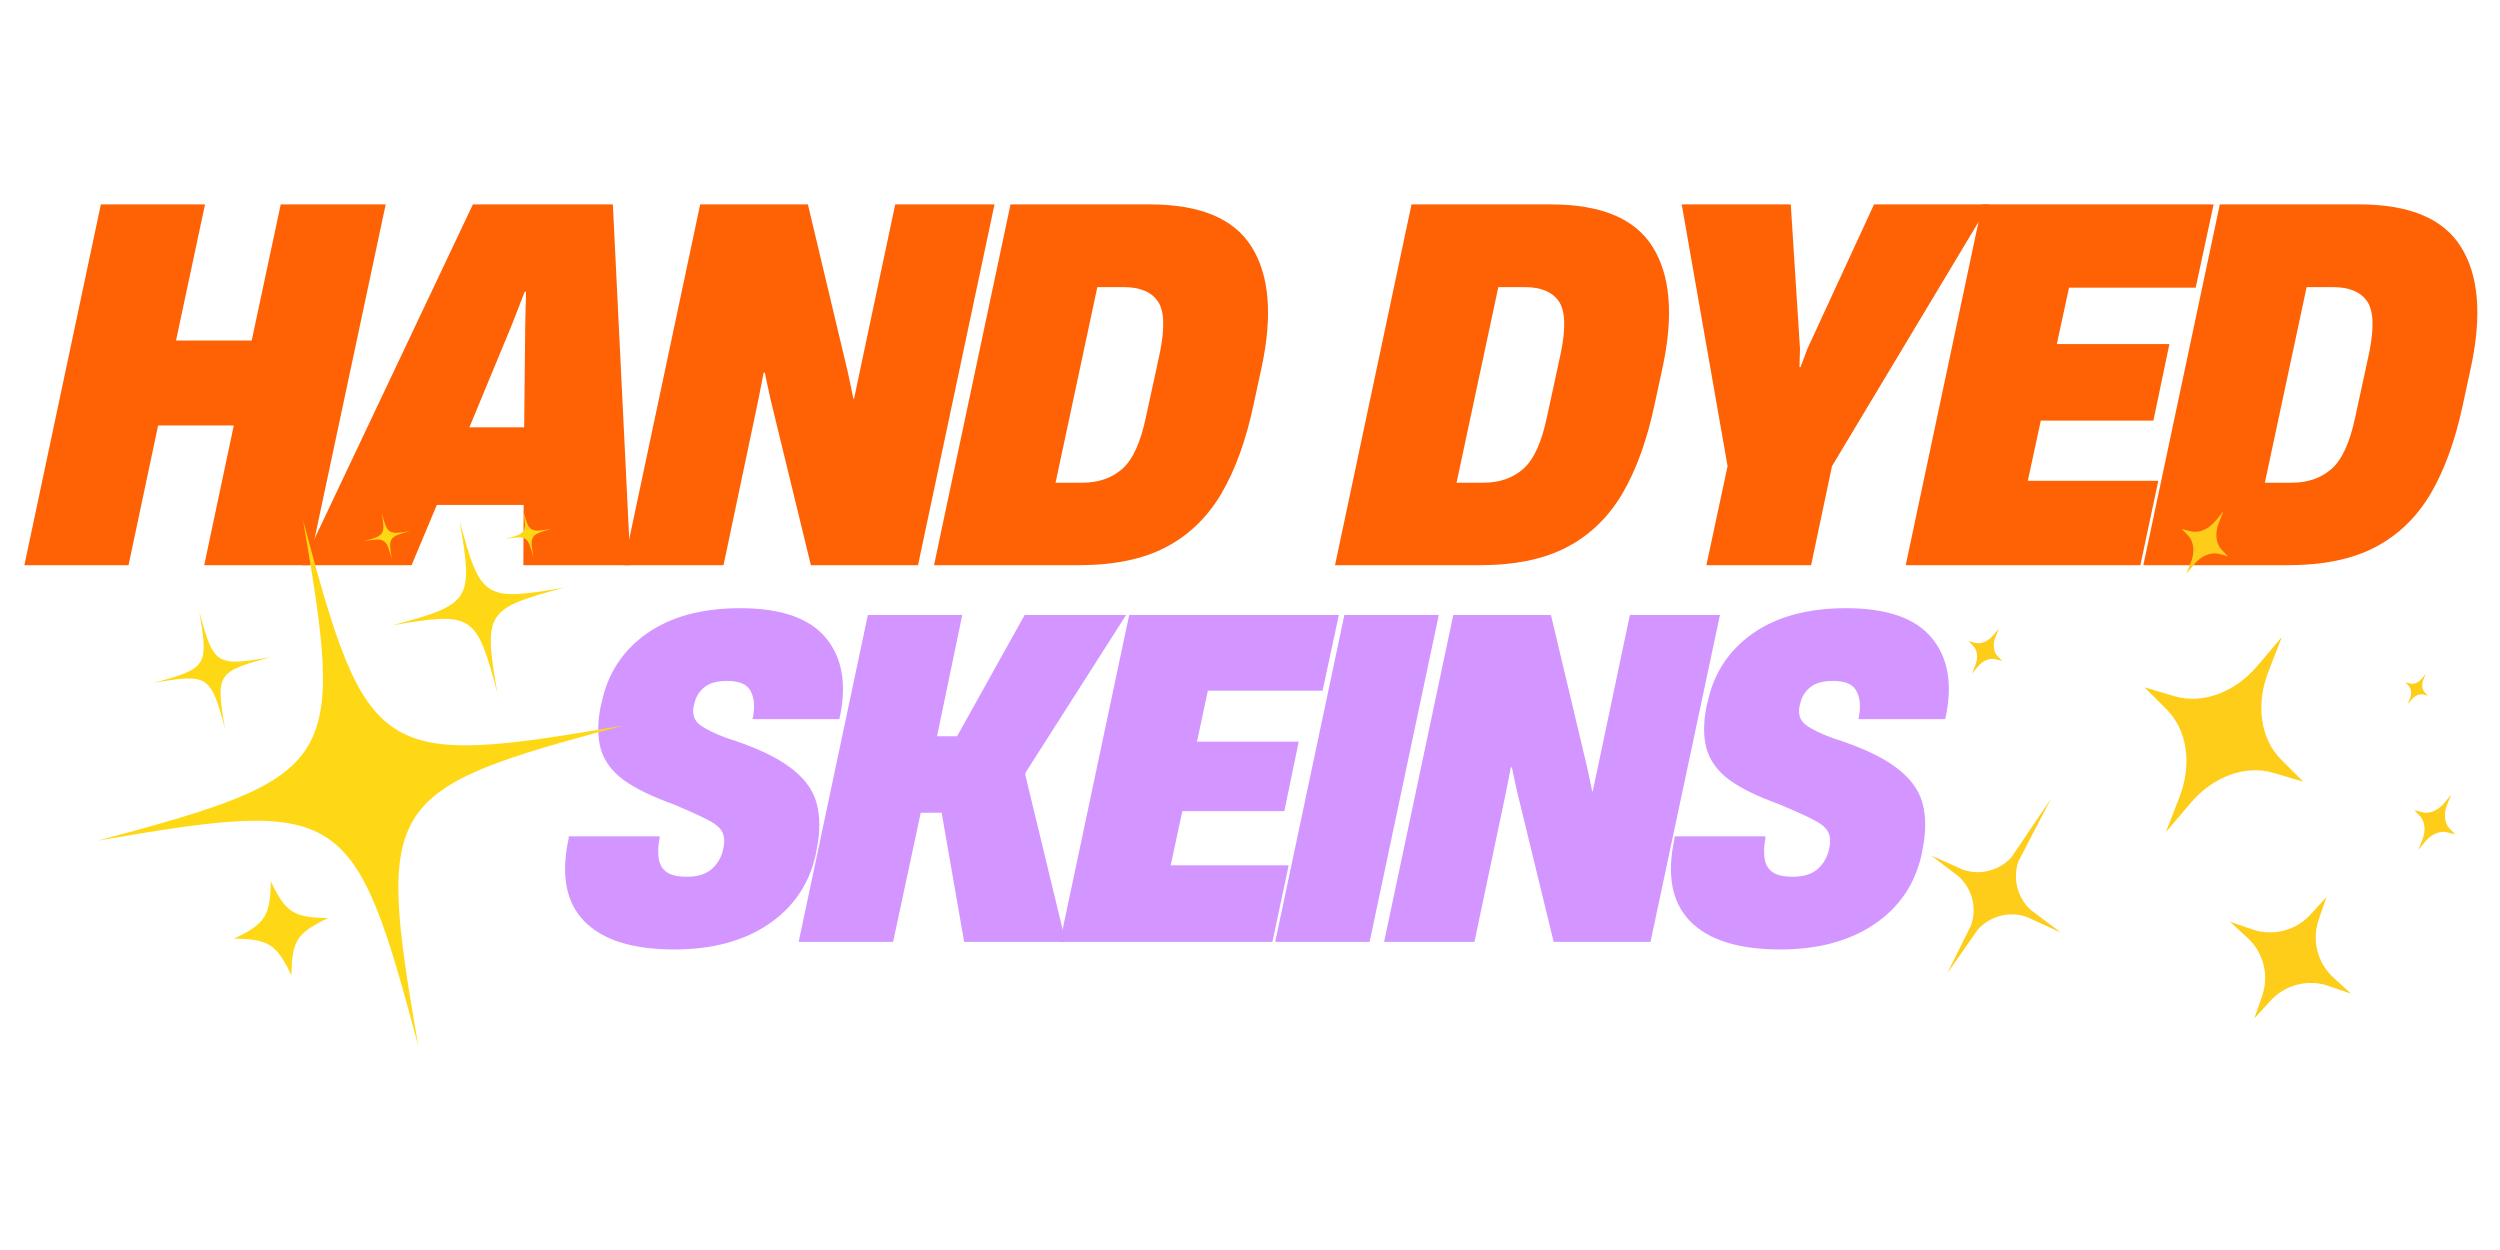 <svg version="1.0" preserveAspectRatio="xMidYMid meet" height="96" viewBox="0 0 144 72" zoomAndPan="magnify" width="192" xmlns:xlink="http://www.w3.org/1999/xlink" xmlns="http://www.w3.org/2000/svg"><defs><g></g><clipPath id="2670cfa5c3"><path clip-rule="nonzero" d="M 123 36 L 133 36 L 133 48 L 123 48 Z M 123 36"></path></clipPath><clipPath id="770d4bd283"><path clip-rule="nonzero" d="M 120.488 24.949 L 146.129 40.184 L 130.285 66.848 L 104.645 51.613 Z M 120.488 24.949"></path></clipPath><clipPath id="03eff7381d"><path clip-rule="nonzero" d="M 120.488 24.949 L 146.129 40.184 L 130.285 66.848 L 104.645 51.613 Z M 120.488 24.949"></path></clipPath><clipPath id="3ba6a0ed89"><path clip-rule="nonzero" d="M 120.488 24.949 L 146.129 40.184 L 130.285 66.848 L 104.645 51.613 Z M 120.488 24.949"></path></clipPath><clipPath id="78236c977f"><path clip-rule="nonzero" d="M 128 51 L 136 51 L 136 59 L 128 59 Z M 128 51"></path></clipPath><clipPath id="0c43ab5233"><path clip-rule="nonzero" d="M 120.488 24.949 L 146.129 40.184 L 130.285 66.848 L 104.645 51.613 Z M 120.488 24.949"></path></clipPath><clipPath id="efb49aa292"><path clip-rule="nonzero" d="M 120.488 24.949 L 146.129 40.184 L 130.285 66.848 L 104.645 51.613 Z M 120.488 24.949"></path></clipPath><clipPath id="c4a971abe4"><path clip-rule="nonzero" d="M 120.488 24.949 L 146.129 40.184 L 130.285 66.848 L 104.645 51.613 Z M 120.488 24.949"></path></clipPath><clipPath id="51e014b8ce"><path clip-rule="nonzero" d="M 111 46 L 119 46 L 119 57 L 111 57 Z M 111 46"></path></clipPath><clipPath id="e01992a9c2"><path clip-rule="nonzero" d="M 120.488 24.949 L 146.129 40.184 L 130.285 66.848 L 104.645 51.613 Z M 120.488 24.949"></path></clipPath><clipPath id="dbad0000ce"><path clip-rule="nonzero" d="M 120.488 24.949 L 146.129 40.184 L 130.285 66.848 L 104.645 51.613 Z M 120.488 24.949"></path></clipPath><clipPath id="2cbd754a5b"><path clip-rule="nonzero" d="M 120.488 24.949 L 146.129 40.184 L 130.285 66.848 L 104.645 51.613 Z M 120.488 24.949"></path></clipPath><clipPath id="2c0fdf40f2"><path clip-rule="nonzero" d="M 139 45 L 142 45 L 142 49 L 139 49 Z M 139 45"></path></clipPath><clipPath id="bc07659a4f"><path clip-rule="nonzero" d="M 120.488 24.949 L 146.129 40.184 L 130.285 66.848 L 104.645 51.613 Z M 120.488 24.949"></path></clipPath><clipPath id="a362592fd9"><path clip-rule="nonzero" d="M 120.488 24.949 L 146.129 40.184 L 130.285 66.848 L 104.645 51.613 Z M 120.488 24.949"></path></clipPath><clipPath id="3f8dd2682d"><path clip-rule="nonzero" d="M 120.488 24.949 L 146.129 40.184 L 130.285 66.848 L 104.645 51.613 Z M 120.488 24.949"></path></clipPath><clipPath id="0927f81388"><path clip-rule="nonzero" d="M 113 36 L 116 36 L 116 39 L 113 39 Z M 113 36"></path></clipPath><clipPath id="a22ebbabf3"><path clip-rule="nonzero" d="M 120.488 24.949 L 146.129 40.184 L 130.285 66.848 L 104.645 51.613 Z M 120.488 24.949"></path></clipPath><clipPath id="63f1682e09"><path clip-rule="nonzero" d="M 120.488 24.949 L 146.129 40.184 L 130.285 66.848 L 104.645 51.613 Z M 120.488 24.949"></path></clipPath><clipPath id="c3cb9a4e0d"><path clip-rule="nonzero" d="M 120.488 24.949 L 146.129 40.184 L 130.285 66.848 L 104.645 51.613 Z M 120.488 24.949"></path></clipPath><clipPath id="9ed196475a"><path clip-rule="nonzero" d="M 125 29 L 129 29 L 129 34 L 125 34 Z M 125 29"></path></clipPath><clipPath id="927e5bc288"><path clip-rule="nonzero" d="M 120.488 24.949 L 146.129 40.184 L 130.285 66.848 L 104.645 51.613 Z M 120.488 24.949"></path></clipPath><clipPath id="5767522e8f"><path clip-rule="nonzero" d="M 120.488 24.949 L 146.129 40.184 L 130.285 66.848 L 104.645 51.613 Z M 120.488 24.949"></path></clipPath><clipPath id="2c5e0ab7b8"><path clip-rule="nonzero" d="M 120.488 24.949 L 146.129 40.184 L 130.285 66.848 L 104.645 51.613 Z M 120.488 24.949"></path></clipPath><clipPath id="74cbf24cf5"><path clip-rule="nonzero" d="M 138 38 L 140 38 L 140 41 L 138 41 Z M 138 38"></path></clipPath><clipPath id="30a336cb9d"><path clip-rule="nonzero" d="M 120.488 24.949 L 146.129 40.184 L 130.285 66.848 L 104.645 51.613 Z M 120.488 24.949"></path></clipPath><clipPath id="f4c1ad82fa"><path clip-rule="nonzero" d="M 120.488 24.949 L 146.129 40.184 L 130.285 66.848 L 104.645 51.613 Z M 120.488 24.949"></path></clipPath><clipPath id="efd55780f5"><path clip-rule="nonzero" d="M 120.488 24.949 L 146.129 40.184 L 130.285 66.848 L 104.645 51.613 Z M 120.488 24.949"></path></clipPath><clipPath id="09a3e9a60a"><path clip-rule="nonzero" d="M 13 50 L 19 50 L 19 57 L 13 57 Z M 13 50"></path></clipPath><clipPath id="d4b001dc8f"><path clip-rule="nonzero" d="M 2.309 33.277 L 32.605 26.637 L 39.246 56.934 L 8.945 63.574 Z M 2.309 33.277"></path></clipPath><clipPath id="59a35fc108"><path clip-rule="nonzero" d="M 2.309 33.277 L 32.605 26.637 L 39.246 56.934 L 8.945 63.574 Z M 2.309 33.277"></path></clipPath><clipPath id="aee6801090"><path clip-rule="nonzero" d="M 2.309 33.277 L 32.605 26.637 L 39.246 56.934 L 8.945 63.574 Z M 2.309 33.277"></path></clipPath><clipPath id="ea27e7de1c"><path clip-rule="nonzero" d="M 5 29 L 36 29 L 36 61 L 5 61 Z M 5 29"></path></clipPath><clipPath id="4da3726f4a"><path clip-rule="nonzero" d="M 2.309 33.277 L 32.605 26.637 L 39.246 56.934 L 8.945 63.574 Z M 2.309 33.277"></path></clipPath><clipPath id="da848db305"><path clip-rule="nonzero" d="M 2.309 33.277 L 32.605 26.637 L 39.246 56.934 L 8.945 63.574 Z M 2.309 33.277"></path></clipPath><clipPath id="814491002a"><path clip-rule="nonzero" d="M 2.309 33.277 L 32.605 26.637 L 39.246 56.934 L 8.945 63.574 Z M 2.309 33.277"></path></clipPath><clipPath id="a1c40ffa83"><path clip-rule="nonzero" d="M 8 35 L 16 35 L 16 42 L 8 42 Z M 8 35"></path></clipPath><clipPath id="26d680b180"><path clip-rule="nonzero" d="M 2.309 33.277 L 32.605 26.637 L 39.246 56.934 L 8.945 63.574 Z M 2.309 33.277"></path></clipPath><clipPath id="1047bf992d"><path clip-rule="nonzero" d="M 2.309 33.277 L 32.605 26.637 L 39.246 56.934 L 8.945 63.574 Z M 2.309 33.277"></path></clipPath><clipPath id="96c56c5e94"><path clip-rule="nonzero" d="M 2.309 33.277 L 32.605 26.637 L 39.246 56.934 L 8.945 63.574 Z M 2.309 33.277"></path></clipPath><clipPath id="293c65ce30"><path clip-rule="nonzero" d="M 22 29 L 33 29 L 33 40 L 22 40 Z M 22 29"></path></clipPath><clipPath id="fcfbb217cd"><path clip-rule="nonzero" d="M 2.309 33.277 L 32.605 26.637 L 39.246 56.934 L 8.945 63.574 Z M 2.309 33.277"></path></clipPath><clipPath id="f8c211249f"><path clip-rule="nonzero" d="M 2.309 33.277 L 32.605 26.637 L 39.246 56.934 L 8.945 63.574 Z M 2.309 33.277"></path></clipPath><clipPath id="c45d78262d"><path clip-rule="nonzero" d="M 2.309 33.277 L 32.605 26.637 L 39.246 56.934 L 8.945 63.574 Z M 2.309 33.277"></path></clipPath><clipPath id="7abbae2248"><path clip-rule="nonzero" d="M 29 29 L 32 29 L 32 33 L 29 33 Z M 29 29"></path></clipPath><clipPath id="e798ea277f"><path clip-rule="nonzero" d="M 2.309 33.277 L 32.605 26.637 L 39.246 56.934 L 8.945 63.574 Z M 2.309 33.277"></path></clipPath><clipPath id="1ca71c17cf"><path clip-rule="nonzero" d="M 2.309 33.277 L 32.605 26.637 L 39.246 56.934 L 8.945 63.574 Z M 2.309 33.277"></path></clipPath><clipPath id="9729af2248"><path clip-rule="nonzero" d="M 2.309 33.277 L 32.605 26.637 L 39.246 56.934 L 8.945 63.574 Z M 2.309 33.277"></path></clipPath><clipPath id="b1a85e0f0a"><path clip-rule="nonzero" d="M 20 29 L 24 29 L 24 33 L 20 33 Z M 20 29"></path></clipPath><clipPath id="6d54eedc34"><path clip-rule="nonzero" d="M 2.309 33.277 L 32.605 26.637 L 39.246 56.934 L 8.945 63.574 Z M 2.309 33.277"></path></clipPath><clipPath id="bebb72fafa"><path clip-rule="nonzero" d="M 2.309 33.277 L 32.605 26.637 L 39.246 56.934 L 8.945 63.574 Z M 2.309 33.277"></path></clipPath><clipPath id="0a12ee069c"><path clip-rule="nonzero" d="M 2.309 33.277 L 32.605 26.637 L 39.246 56.934 L 8.945 63.574 Z M 2.309 33.277"></path></clipPath></defs><rect fill-opacity="1" height="86.4" y="-7.2" fill="#ffffff" width="172.8" x="-14.4"></rect><rect fill-opacity="1" height="86.4" y="-7.2" fill="#ffffff" width="172.8" x="-14.4"></rect><g fill-opacity="1" fill="#ff6105"><g transform="translate(1.732, 32.554)"><g><path d="M 12.766 -12.938 L 14.438 -20.781 L 20.484 -20.781 L 16.062 0 L 10.031 0 L 11.734 -8.047 L 7.375 -8.047 L 5.672 0 L -0.328 0 L 4.078 -20.781 L 10.078 -20.781 L 8.406 -12.938 Z M 12.766 -12.938"></path></g></g></g><g fill-opacity="1" fill="#ff6105"><g transform="translate(19.02, 32.554)"><g><path d="M 16.281 -20.781 L 17.297 0 L 11.125 0 L 11.141 -3.469 L 6.141 -3.469 L 4.688 0 L -1.625 0 L 8.219 -20.781 Z M 10.469 -13.859 L 8.016 -7.938 L 11.172 -7.938 L 11.234 -13.859 L 11.281 -15.75 L 11.203 -15.75 Z M 10.469 -13.859"></path></g></g></g><g fill-opacity="1" fill="#ff6105"><g transform="translate(36.253, 32.554)"><g><path d="M 5.422 0 L -0.328 0 L 4.078 -20.781 L 10.281 -20.781 L 12.594 -11.062 L 12.906 -9.578 L 12.938 -9.578 L 13.297 -11.281 L 15.312 -20.781 L 21.031 -20.781 L 16.625 0 L 10.453 0 L 8.109 -9.641 L 7.797 -11.094 L 7.734 -11.094 L 7.406 -9.422 Z M 5.422 0"></path></g></g></g><g fill-opacity="1" fill="#ff6105"><g transform="translate(54.128, 32.554)"><g><path d="M 8.016 0 L -0.328 0 L 4.078 -20.781 L 12.094 -20.781 C 15 -20.781 16.957 -19.961 17.969 -18.328 C 18.988 -16.703 19.18 -14.398 18.547 -11.422 L 18.078 -9.25 C 17.648 -7.219 17.035 -5.516 16.234 -4.141 C 15.43 -2.773 14.367 -1.742 13.047 -1.047 C 11.723 -0.348 10.047 0 8.016 0 Z M 9.078 -16.016 L 6.672 -4.75 L 8.219 -4.75 C 9.145 -4.75 9.91 -5.016 10.516 -5.547 C 11.117 -6.078 11.57 -7.066 11.875 -8.516 L 12.688 -12.266 C 12.977 -13.711 12.93 -14.695 12.547 -15.219 C 12.172 -15.75 11.52 -16.016 10.594 -16.016 Z M 9.078 -16.016"></path></g></g></g><g fill-opacity="1" fill="#ff6105"><g transform="translate(70.941, 32.554)"><g></g></g></g><g fill-opacity="1" fill="#ff6105"><g transform="translate(77.225, 32.554)"><g><path d="M 8.016 0 L -0.328 0 L 4.078 -20.781 L 12.094 -20.781 C 15 -20.781 16.957 -19.961 17.969 -18.328 C 18.988 -16.703 19.18 -14.398 18.547 -11.422 L 18.078 -9.25 C 17.648 -7.219 17.035 -5.516 16.234 -4.141 C 15.43 -2.773 14.367 -1.742 13.047 -1.047 C 11.723 -0.348 10.047 0 8.016 0 Z M 9.078 -16.016 L 6.672 -4.75 L 8.219 -4.75 C 9.145 -4.75 9.91 -5.016 10.516 -5.547 C 11.117 -6.078 11.57 -7.066 11.875 -8.516 L 12.688 -12.266 C 12.977 -13.711 12.93 -14.695 12.547 -15.219 C 12.172 -15.75 11.52 -16.016 10.594 -16.016 Z M 9.078 -16.016"></path></g></g></g><g fill-opacity="1" fill="#ff6105"><g transform="translate(94.039, 32.554)"><g><path d="M 10.281 0 L 4.25 0 L 5.469 -5.703 L 2.828 -20.781 L 9.109 -20.781 L 9.641 -12.453 L 9.609 -11.406 L 9.672 -11.406 L 10.062 -12.453 L 13.906 -20.781 L 20.531 -20.781 L 11.484 -5.703 Z M 10.281 0"></path></g></g></g><g fill-opacity="1" fill="#ff6105"><g transform="translate(110.098, 32.554)"><g><path d="M 13.188 0 L -0.328 0 L 4.078 -20.781 L 17.406 -20.781 L 16.375 -15.984 L 9.078 -15.984 L 8.375 -12.734 L 14.859 -12.734 L 13.938 -8.328 L 7.453 -8.328 L 6.703 -4.859 L 14.219 -4.859 Z M 13.188 0"></path></g></g></g><g fill-opacity="1" fill="#ff6105"><g transform="translate(123.784, 32.554)"><g><path d="M 8.016 0 L -0.328 0 L 4.078 -20.781 L 12.094 -20.781 C 15 -20.781 16.957 -19.961 17.969 -18.328 C 18.988 -16.703 19.18 -14.398 18.547 -11.422 L 18.078 -9.25 C 17.648 -7.219 17.035 -5.516 16.234 -4.141 C 15.43 -2.773 14.367 -1.742 13.047 -1.047 C 11.723 -0.348 10.047 0 8.016 0 Z M 9.078 -16.016 L 6.672 -4.75 L 8.219 -4.75 C 9.145 -4.75 9.91 -5.016 10.516 -5.547 C 11.117 -6.078 11.57 -7.066 11.875 -8.516 L 12.688 -12.266 C 12.977 -13.711 12.93 -14.695 12.547 -15.219 C 12.172 -15.75 11.52 -16.016 10.594 -16.016 Z M 9.078 -16.016"></path></g></g></g><g clip-path="url(#2670cfa5c3)"><g clip-path="url(#770d4bd283)"><g clip-path="url(#03eff7381d)"><g clip-path="url(#3ba6a0ed89)"><path fill-rule="nonzero" fill-opacity="1" d="M 132.672 45.027 L 130.93 44.512 C 129.34 44.043 127.469 44.727 126.176 46.258 L 124.758 47.93 L 125.547 45.883 C 126.27 44.016 125.98 42.047 124.805 40.871 L 123.52 39.59 L 125.262 40.105 C 126.852 40.574 128.723 39.891 130.02 38.359 L 131.434 36.688 L 130.645 38.734 C 129.922 40.602 130.215 42.57 131.387 43.746 Z M 132.672 45.027" fill="#fecd1a"></path></g></g></g></g><g clip-path="url(#78236c977f)"><g clip-path="url(#0c43ab5233)"><g clip-path="url(#efb49aa292)"><g clip-path="url(#c4a971abe4)"><path fill-rule="nonzero" fill-opacity="1" d="M 135.414 57.234 L 134.121 56.789 C 132.938 56.379 131.621 56.719 130.777 57.645 L 129.852 58.66 L 130.301 57.363 C 130.711 56.176 130.379 54.859 129.453 54.016 L 128.445 53.09 L 129.738 53.535 C 130.922 53.941 132.238 53.605 133.082 52.68 L 134.008 51.664 L 133.559 52.961 C 133.148 54.148 133.48 55.465 134.406 56.309 Z M 135.414 57.234" fill="#fecd1a"></path></g></g></g></g><g clip-path="url(#51e014b8ce)"><g clip-path="url(#e01992a9c2)"><g clip-path="url(#dbad0000ce)"><g clip-path="url(#2cbd754a5b)"><path fill-rule="nonzero" fill-opacity="1" d="M 118.703 53.711 L 116.73 52.812 C 115.742 52.473 114.645 52.754 113.934 53.527 L 112.156 56.07 L 113.535 53.293 C 113.879 52.301 113.602 51.199 112.828 50.492 L 111.242 49.277 L 113.066 50.094 C 114.059 50.434 115.156 50.152 115.863 49.375 L 118.133 46.012 L 116.262 49.613 C 115.918 50.605 116.199 51.703 116.969 52.41 Z M 118.703 53.711" fill="#fecd1a"></path></g></g></g></g><g clip-path="url(#2c0fdf40f2)"><g clip-path="url(#bc07659a4f)"><g clip-path="url(#a362592fd9)"><g clip-path="url(#3f8dd2682d)"><path fill-rule="nonzero" fill-opacity="1" d="M 141.422 48.066 L 140.965 47.941 C 140.551 47.832 140.047 48.043 139.688 48.48 L 139.293 48.961 L 139.523 48.387 C 139.738 47.859 139.684 47.316 139.387 47.004 L 139.062 46.664 L 139.516 46.785 C 139.934 46.898 140.434 46.684 140.797 46.246 L 141.191 45.766 L 140.957 46.344 C 140.742 46.867 140.797 47.41 141.098 47.723 Z M 141.422 48.066" fill="#fecd1a"></path></g></g></g></g><g clip-path="url(#0927f81388)"><g clip-path="url(#a22ebbabf3)"><g clip-path="url(#63f1682e09)"><g clip-path="url(#c3cb9a4e0d)"><path fill-rule="nonzero" fill-opacity="1" d="M 115.328 38.074 L 114.953 37.973 C 114.613 37.883 114.203 38.055 113.906 38.414 L 113.582 38.809 L 113.773 38.336 C 113.949 37.906 113.902 37.461 113.66 37.207 L 113.395 36.926 L 113.766 37.027 C 114.109 37.117 114.52 36.945 114.816 36.586 L 115.137 36.191 L 114.945 36.664 C 114.773 37.094 114.816 37.539 115.062 37.797 Z M 115.328 38.074" fill="#fecd1a"></path></g></g></g></g><g clip-path="url(#9ed196475a)"><g clip-path="url(#927e5bc288)"><g clip-path="url(#5767522e8f)"><g clip-path="url(#2c5e0ab7b8)"><path fill-rule="nonzero" fill-opacity="1" d="M 128.332 32.043 L 127.816 31.906 C 127.348 31.781 126.781 32.02 126.375 32.516 L 125.93 33.055 L 126.191 32.406 C 126.434 31.812 126.371 31.199 126.035 30.848 L 125.668 30.465 L 126.184 30.602 C 126.652 30.727 127.219 30.488 127.625 29.992 L 128.07 29.453 L 127.809 30.102 C 127.566 30.695 127.629 31.309 127.965 31.66 Z M 128.332 32.043" fill="#fecd1a"></path></g></g></g></g><g clip-path="url(#74cbf24cf5)"><g clip-path="url(#30a336cb9d)"><g clip-path="url(#f4c1ad82fa)"><g clip-path="url(#efd55780f5)"><path fill-rule="nonzero" fill-opacity="1" d="M 139.848 40.074 L 139.598 40.008 C 139.371 39.945 139.094 40.062 138.898 40.305 L 138.68 40.566 L 138.809 40.25 C 138.926 39.961 138.895 39.664 138.73 39.492 L 138.555 39.305 L 138.805 39.371 C 139.031 39.434 139.309 39.316 139.508 39.078 L 139.723 38.812 L 139.594 39.129 C 139.477 39.418 139.508 39.719 139.672 39.887 Z M 139.848 40.074" fill="#fecd1a"></path></g></g></g></g><g fill-opacity="1" fill="#d395ff"><g transform="translate(32.514, 54.251)"><g><path d="M 6.328 0.438 C 3.93 0.438 2.203 -0.102 1.141 -1.188 C 0.086 -2.27 -0.211 -3.848 0.234 -5.922 L 0.25 -6.078 L 5.484 -6.078 L 5.469 -5.922 C 5.395 -5.547 5.379 -5.188 5.422 -4.844 C 5.461 -4.508 5.602 -4.242 5.844 -4.047 C 6.094 -3.848 6.5 -3.75 7.062 -3.75 C 7.645 -3.75 8.102 -3.883 8.438 -4.156 C 8.781 -4.438 9.008 -4.805 9.125 -5.266 L 9.156 -5.406 C 9.238 -5.812 9.207 -6.133 9.062 -6.375 C 8.926 -6.613 8.633 -6.844 8.188 -7.062 C 7.738 -7.289 7.102 -7.578 6.281 -7.922 C 5.062 -8.359 4.109 -8.82 3.422 -9.312 C 2.742 -9.812 2.301 -10.406 2.094 -11.094 C 1.895 -11.789 1.895 -12.629 2.094 -13.609 L 2.156 -13.844 C 2.508 -15.488 3.375 -16.797 4.75 -17.766 C 6.133 -18.734 7.926 -19.219 10.125 -19.219 C 12.469 -19.219 14.109 -18.648 15.047 -17.516 C 15.992 -16.391 16.266 -14.867 15.859 -12.953 L 15.828 -12.828 L 10.828 -12.828 L 10.859 -12.953 C 10.973 -13.578 10.926 -14.078 10.719 -14.453 C 10.52 -14.836 10.066 -15.031 9.359 -15.031 C 8.785 -15.031 8.348 -14.906 8.047 -14.656 C 7.754 -14.414 7.566 -14.109 7.484 -13.734 L 7.438 -13.562 C 7.352 -13.102 7.473 -12.75 7.797 -12.5 C 8.129 -12.25 8.648 -11.992 9.359 -11.734 C 10.941 -11.234 12.141 -10.68 12.953 -10.078 C 13.773 -9.484 14.297 -8.797 14.516 -8.016 C 14.734 -7.242 14.734 -6.328 14.516 -5.266 L 14.469 -5.016 C 14.094 -3.328 13.188 -1.992 11.75 -1.016 C 10.312 -0.047 8.504 0.438 6.328 0.438 Z M 6.328 0.438"></path></g></g></g><g fill-opacity="1" fill="#d395ff"><g transform="translate(46.301, 54.251)"><g><path d="M 5.141 0 L -0.297 0 L 3.688 -18.828 L 9.125 -18.828 L 7.672 -11.844 L 8.828 -11.844 L 12.719 -18.828 L 18.562 -18.828 L 12.781 -9.766 L 12.75 -9.641 L 15.078 0 L 9.234 0 L 7.938 -7.438 L 6.734 -7.438 Z M 5.141 0"></path></g></g></g><g fill-opacity="1" fill="#d395ff"><g transform="translate(61.353, 54.251)"><g><path d="M 11.938 0 L -0.297 0 L 3.688 -18.828 L 15.766 -18.828 L 14.828 -14.469 L 8.219 -14.469 L 7.594 -11.531 L 13.453 -11.531 L 12.625 -7.531 L 6.75 -7.531 L 6.078 -4.406 L 12.875 -4.406 Z M 11.938 0"></path></g></g></g><g fill-opacity="1" fill="#d395ff"><g transform="translate(73.749, 54.251)"><g><path d="M 5.141 0 L -0.297 0 L 3.688 -18.828 L 9.125 -18.828 Z M 5.141 0"></path></g></g></g><g fill-opacity="1" fill="#d395ff"><g transform="translate(80.022, 54.251)"><g><path d="M 4.906 0 L -0.297 0 L 3.688 -18.828 L 9.312 -18.828 L 11.406 -10.016 L 11.688 -8.672 L 11.719 -8.672 L 12.047 -10.219 L 13.859 -18.828 L 19.047 -18.828 L 15.047 0 L 9.469 0 L 7.344 -8.734 L 7.062 -10.047 L 7 -10.047 L 6.703 -8.531 Z M 4.906 0"></path></g></g></g><g fill-opacity="1" fill="#d395ff"><g transform="translate(96.212, 54.251)"><g><path d="M 6.328 0.438 C 3.93 0.438 2.203 -0.102 1.141 -1.188 C 0.086 -2.27 -0.211 -3.848 0.234 -5.922 L 0.25 -6.078 L 5.484 -6.078 L 5.469 -5.922 C 5.395 -5.547 5.379 -5.188 5.422 -4.844 C 5.461 -4.508 5.602 -4.242 5.844 -4.047 C 6.094 -3.848 6.5 -3.75 7.062 -3.75 C 7.645 -3.75 8.102 -3.883 8.438 -4.156 C 8.781 -4.438 9.008 -4.805 9.125 -5.266 L 9.156 -5.406 C 9.238 -5.812 9.207 -6.133 9.062 -6.375 C 8.926 -6.613 8.633 -6.844 8.188 -7.062 C 7.738 -7.289 7.102 -7.578 6.281 -7.922 C 5.062 -8.359 4.109 -8.82 3.422 -9.312 C 2.742 -9.812 2.301 -10.406 2.094 -11.094 C 1.895 -11.789 1.895 -12.629 2.094 -13.609 L 2.156 -13.844 C 2.508 -15.488 3.375 -16.797 4.75 -17.766 C 6.133 -18.734 7.926 -19.219 10.125 -19.219 C 12.469 -19.219 14.109 -18.648 15.047 -17.516 C 15.992 -16.391 16.266 -14.867 15.859 -12.953 L 15.828 -12.828 L 10.828 -12.828 L 10.859 -12.953 C 10.973 -13.578 10.926 -14.078 10.719 -14.453 C 10.52 -14.836 10.066 -15.031 9.359 -15.031 C 8.785 -15.031 8.348 -14.906 8.047 -14.656 C 7.754 -14.414 7.566 -14.109 7.484 -13.734 L 7.438 -13.562 C 7.352 -13.102 7.473 -12.75 7.797 -12.5 C 8.129 -12.25 8.648 -11.992 9.359 -11.734 C 10.941 -11.234 12.141 -10.68 12.953 -10.078 C 13.773 -9.484 14.297 -8.797 14.516 -8.016 C 14.734 -7.242 14.734 -6.328 14.516 -5.266 L 14.469 -5.016 C 14.094 -3.328 13.188 -1.992 11.75 -1.016 C 10.312 -0.047 8.504 0.438 6.328 0.438 Z M 6.328 0.438"></path></g></g></g><g clip-path="url(#09a3e9a60a)"><g clip-path="url(#d4b001dc8f)"><g clip-path="url(#59a35fc108)"><g clip-path="url(#aee6801090)"><path fill-rule="nonzero" fill-opacity="1" d="M 18.902 52.879 C 17.098 53.742 16.816 54.184 16.785 56.184 C 15.922 54.379 15.48 54.098 13.48 54.066 C 15.285 53.203 15.566 52.762 15.598 50.762 C 16.461 52.566 16.902 52.848 18.902 52.879 Z M 18.902 52.879" fill="#ffd815"></path></g></g></g></g><g clip-path="url(#ea27e7de1c)"><g clip-path="url(#4da3726f4a)"><g clip-path="url(#da848db305)"><g clip-path="url(#814491002a)"><path fill-rule="nonzero" fill-opacity="1" d="M 35.922 41.785 C 22.051 45.484 21.652 46.105 24.094 60.25 C 20.395 46.383 19.773 45.984 5.625 48.422 C 19.496 44.723 19.895 44.102 17.453 29.957 C 21.152 43.824 21.777 44.223 35.922 41.785 Z M 35.922 41.785" fill="#ffd815"></path></g></g></g></g><g clip-path="url(#a1c40ffa83)"><g clip-path="url(#26d680b180)"><g clip-path="url(#1047bf992d)"><g clip-path="url(#96c56c5e94)"><path fill-rule="nonzero" fill-opacity="1" d="M 15.602 37.852 C 12.504 38.68 12.414 38.816 12.961 41.977 C 12.133 38.879 11.996 38.789 8.836 39.336 C 11.934 38.508 12.023 38.371 11.477 35.211 C 12.305 38.309 12.441 38.398 15.602 37.852 Z M 15.602 37.852" fill="#ffd815"></path></g></g></g></g><g clip-path="url(#293c65ce30)"><g clip-path="url(#fcfbb217cd)"><g clip-path="url(#f8c211249f)"><g clip-path="url(#c45d78262d)"><path fill-rule="nonzero" fill-opacity="1" d="M 32.523 33.844 C 27.977 35.059 27.844 35.262 28.645 39.898 C 27.43 35.352 27.227 35.223 22.59 36.02 C 27.137 34.809 27.27 34.605 26.469 29.965 C 27.68 34.512 27.887 34.645 32.523 33.844 Z M 32.523 33.844" fill="#ffd815"></path></g></g></g></g><g clip-path="url(#7abbae2248)"><g clip-path="url(#e798ea277f)"><g clip-path="url(#1ca71c17cf)"><g clip-path="url(#9729af2248)"><path fill-rule="nonzero" fill-opacity="1" d="M 31.781 30.461 C 30.543 30.793 30.508 30.848 30.727 32.109 C 30.395 30.871 30.34 30.836 29.078 31.055 C 30.316 30.723 30.352 30.668 30.133 29.406 C 30.465 30.645 30.52 30.68 31.781 30.461 Z M 31.781 30.461" fill="#ffd815"></path></g></g></g></g><g clip-path="url(#b1a85e0f0a)"><g clip-path="url(#6d54eedc34)"><g clip-path="url(#bebb72fafa)"><g clip-path="url(#0a12ee069c)"><path fill-rule="nonzero" fill-opacity="1" d="M 23.633 30.586 C 22.391 30.918 22.355 30.973 22.574 32.234 C 22.242 30.996 22.188 30.961 20.926 31.18 C 22.164 30.848 22.199 30.793 21.98 29.531 C 22.312 30.77 22.367 30.805 23.633 30.586 Z M 23.633 30.586" fill="#ffd815"></path></g></g></g></g></svg>